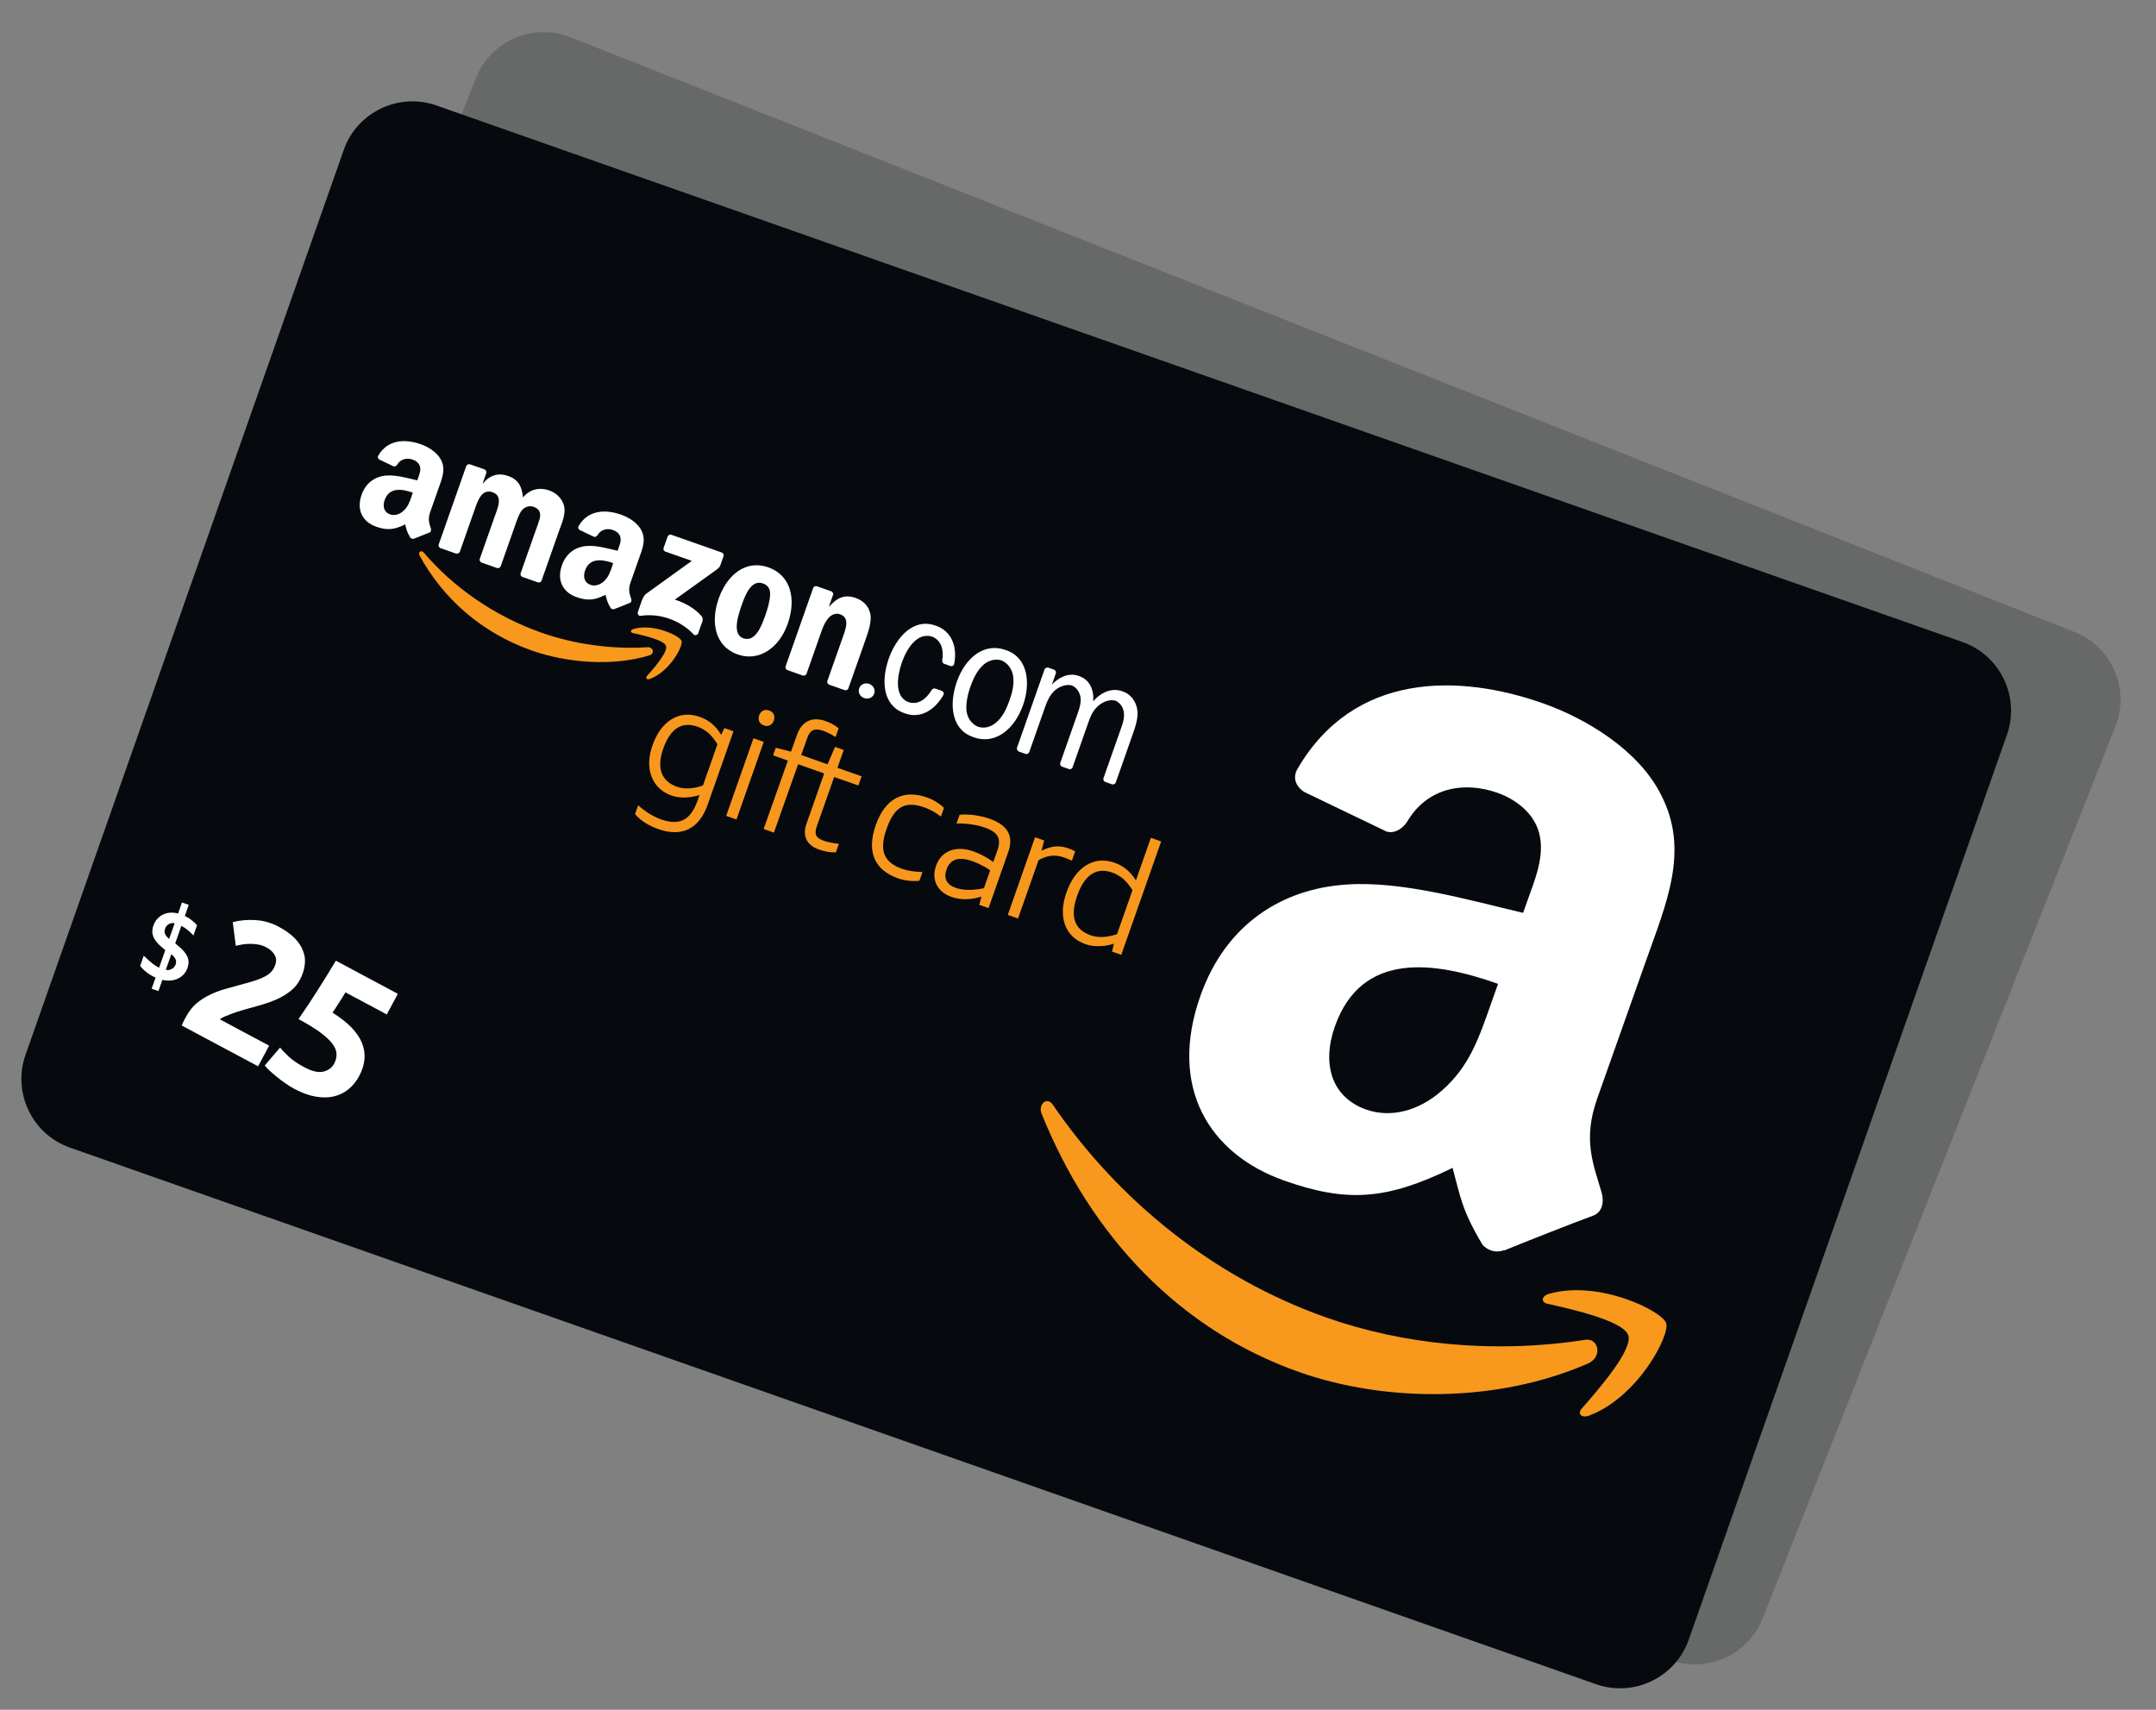 <svg width="87" height="69" viewBox="0 0 87 69" fill="none" xmlns="http://www.w3.org/2000/svg">
<rect x="0" y="0" width="87" height="69" fill="#808080" stroke="none"/>
<g opacity="0.8">
<path opacity="0.25" d="M71.125 65.317C70.533 66.814 68.823 67.558 67.322 66.964L6.615 42.956C5.118 42.364 4.374 40.653 4.968 39.153L19.207 3.147C19.8 1.649 21.51 0.906 23.01 1.499L83.718 25.507C85.215 26.099 85.958 27.81 85.365 29.31L71.125 65.317Z" fill="#060A0F"/>
<path fill-rule="evenodd" clip-rule="evenodd" d="M66.121 38.565C65.575 39.936 65.153 41.091 63.977 42.035C63.024 42.806 61.892 43.061 60.905 42.668C59.553 42.13 59.174 40.788 59.78 39.264C60.973 36.267 63.88 36.794 66.423 37.806L66.121 38.565ZM66.254 48.553C65.937 48.669 65.594 48.549 65.392 48.304C64.606 46.867 64.578 46.336 64.304 45.155C61.59 46.353 59.99 46.4 57.487 45.404C54.525 44.224 52.949 41.48 54.404 37.824C55.541 34.968 57.862 33.642 60.444 33.567C62.688 33.486 65.414 34.395 67.544 34.982L67.726 34.525C68.06 33.687 68.519 32.723 68.316 31.8C68.145 30.986 67.427 30.391 66.704 30.103C65.363 29.57 63.895 29.782 63.035 31.088C62.848 31.382 62.492 31.603 62.165 31.492L58.904 29.765C58.641 29.588 58.413 29.226 58.672 28.822C61.102 24.996 65.336 25.236 68.684 26.569C70.395 27.25 72.452 28.598 73.286 30.429C74.36 32.71 73.35 34.778 72.426 37.101L70.244 42.582C69.588 44.23 69.985 45.227 70.273 46.372C70.372 46.78 70.269 47.183 69.89 47.303C68.93 47.617 67.213 48.219 66.262 48.565L66.254 48.553Z" fill="white"/>
<path fill-rule="evenodd" clip-rule="evenodd" d="M69.457 53.258C65.72 54.717 61.226 54.505 57.815 53.156C53.034 51.265 49.614 47.337 47.821 42.34C47.681 41.948 48.064 41.64 48.285 41.989C50.78 45.957 54.511 49.227 59 51.002C62.028 52.199 65.669 52.727 69.381 52.296C69.937 52.229 70.075 53.018 69.457 53.258Z" fill="#F8991D"/>
<path fill-rule="evenodd" clip-rule="evenodd" d="M71.129 52.179C70.953 51.583 68.865 51.035 67.925 50.786C67.639 50.711 67.692 50.458 68.005 50.383C70.04 49.894 72.517 51.248 72.675 51.742C72.831 52.238 71.413 54.703 69.425 55.358C69.121 55.458 68.943 55.272 69.144 55.058C69.812 54.356 71.306 52.775 71.129 52.179Z" fill="#F8991D"/>
<path fill-rule="evenodd" clip-rule="evenodd" d="M32.712 23.244C31.238 23.634 29.405 23.428 27.979 22.864C25.981 22.074 24.476 20.626 23.601 18.857C23.532 18.719 23.681 18.624 23.778 18.75C24.908 20.186 26.52 21.418 28.396 22.16C29.662 22.661 31.156 22.95 32.651 22.911C32.877 22.906 32.954 23.179 32.712 23.244Z" fill="#F8981D"/>
<path fill-rule="evenodd" clip-rule="evenodd" d="M33.4 22.889C33.327 22.643 32.469 22.417 32.083 22.318C31.966 22.288 31.988 22.183 32.117 22.152C32.953 21.95 33.97 22.507 34.035 22.709C34.099 22.914 33.516 23.924 32.702 24.193C32.575 24.235 32.504 24.159 32.587 24.069C32.86 23.784 33.473 23.135 33.4 22.889Z" fill="#F8981D"/>
<path fill-rule="evenodd" clip-rule="evenodd" d="M33.454 18.931L33.631 18.485C33.658 18.417 33.728 18.391 33.788 18.415L35.786 19.205C35.851 19.231 35.882 19.296 35.856 19.362L35.706 19.743C35.681 19.805 35.593 19.868 35.445 19.964L33.826 21.033C34.213 21.177 34.596 21.394 34.87 21.729C34.931 21.804 34.927 21.878 34.907 21.945L34.718 22.422C34.693 22.487 34.592 22.535 34.53 22.467C34.042 21.903 33.239 21.544 32.417 21.634C32.331 21.645 32.29 21.54 32.316 21.475L32.495 21.023C32.524 20.95 32.575 20.828 32.69 20.745L34.571 19.499L33.526 19.085C33.462 19.063 33.427 18.999 33.454 18.931Z" fill="white"/>
<path fill-rule="evenodd" clip-rule="evenodd" d="M25.064 18.834L24.457 18.594C24.401 18.569 24.372 18.507 24.389 18.447L25.623 15.328C25.648 15.265 25.719 15.236 25.784 15.262L26.351 15.486C26.41 15.513 26.438 15.577 26.42 15.636L26.259 16.045L26.27 16.049C26.573 15.713 26.923 15.64 27.298 15.789C27.68 15.939 27.844 16.215 27.86 16.678C28.163 16.341 28.57 16.291 28.929 16.433C29.185 16.535 29.421 16.751 29.497 17.052C29.586 17.392 29.395 17.754 29.263 18.089L28.484 20.058C28.46 20.12 28.389 20.149 28.323 20.123L27.716 19.883C27.657 19.856 27.628 19.788 27.651 19.728L28.306 18.073C28.358 17.942 28.499 17.617 28.521 17.481C28.558 17.253 28.445 17.139 28.271 17.07C28.124 17.012 27.933 17.05 27.808 17.183C27.683 17.316 27.585 17.58 27.514 17.759L26.859 19.415C26.834 19.477 26.763 19.506 26.698 19.48L26.091 19.24C26.032 19.213 26.002 19.145 26.026 19.085L26.681 17.43C26.819 17.082 27.078 16.592 26.645 16.421C26.207 16.248 26.029 16.754 25.886 17.116L25.231 18.771C25.201 18.831 25.127 18.859 25.064 18.834Z" fill="white"/>
<path fill-rule="evenodd" clip-rule="evenodd" d="M37.645 19.877C38.549 20.234 38.73 21.203 38.341 22.186C37.964 23.139 37.127 23.68 36.275 23.343C35.39 22.993 35.215 22.026 35.596 21.062C35.981 20.09 36.766 19.529 37.645 19.877ZM37.399 20.516C36.95 20.338 36.681 20.938 36.531 21.319C36.38 21.7 36.053 22.512 36.529 22.7C37 22.886 37.281 22.239 37.44 21.839C37.544 21.575 37.657 21.257 37.677 20.976C37.695 20.731 37.592 20.593 37.399 20.516Z" fill="white"/>
<path fill-rule="evenodd" clip-rule="evenodd" d="M38.862 24.291L38.255 24.051C38.196 24.024 38.166 23.956 38.19 23.896L39.425 20.773C39.453 20.718 39.519 20.694 39.582 20.719L40.145 20.942C40.199 20.966 40.228 21.019 40.22 21.072L40.031 21.548L40.042 21.553C40.383 21.193 40.7 21.082 41.12 21.248C41.392 21.356 41.62 21.559 41.685 21.897C41.743 22.21 41.578 22.629 41.458 22.931L40.682 24.894C40.652 24.945 40.586 24.97 40.526 24.946L39.916 24.705C39.86 24.679 39.833 24.621 39.846 24.564L40.515 22.873C40.649 22.533 40.888 22.048 40.466 21.881C40.319 21.823 40.144 21.867 40.016 21.992C39.856 22.15 39.77 22.336 39.687 22.546L39.023 24.225C38.998 24.288 38.927 24.317 38.862 24.291Z" fill="white"/>
<path fill-rule="evenodd" clip-rule="evenodd" d="M41.122 24.898C41.184 24.74 41.367 24.668 41.533 24.733C41.699 24.799 41.782 24.98 41.721 25.135C41.658 25.293 41.475 25.365 41.309 25.299C41.142 25.236 41.059 25.056 41.122 24.898Z" fill="white"/>
<path d="M47.465 27.693C47.404 27.665 47.372 27.596 47.395 27.536L48.629 24.416C48.656 24.364 48.72 24.338 48.779 24.355L49.002 24.444C49.065 24.468 49.096 24.532 49.078 24.593L48.898 25.048C49.2 24.748 49.607 24.585 49.98 24.733L50.005 24.743L50.026 24.751C50.424 24.909 50.596 25.317 50.537 25.784C50.872 25.432 51.306 25.257 51.722 25.422L51.744 25.431L51.769 25.44C52.063 25.557 52.273 25.86 52.306 26.207C52.339 26.538 52.188 26.903 52.066 27.214L51.323 29.092C51.299 29.152 51.231 29.182 51.17 29.161L50.903 29.055C50.847 29.03 50.817 28.971 50.83 28.913L51.578 27.021C51.666 26.798 51.771 26.565 51.762 26.325C51.751 26.082 51.626 25.881 51.44 25.795C51.223 25.722 50.968 25.801 50.759 25.957C50.489 26.162 50.398 26.406 50.273 26.722L49.599 28.426C49.571 28.475 49.511 28.498 49.453 28.479L49.186 28.373C49.124 28.346 49.092 28.276 49.116 28.216L49.907 26.215C49.979 26.033 50.054 25.811 50.035 25.614C50.011 25.387 49.883 25.195 49.702 25.111C49.507 25.046 49.255 25.117 49.072 25.239C48.838 25.399 48.703 25.654 48.593 25.932L47.882 27.731C47.858 27.791 47.789 27.821 47.728 27.8L47.464 27.695L47.465 27.693Z" fill="white"/>
<path d="M45.622 27.03C44.759 26.687 44.723 25.654 45.073 24.776C45.441 23.851 46.213 23.232 47.081 23.578L47.103 23.586L47.127 23.596C47.973 23.933 48.052 24.953 47.702 25.832C47.332 26.762 46.54 27.398 45.667 27.051L45.645 27.042L45.622 27.03ZM45.856 26.631C46.142 26.736 46.435 26.648 46.686 26.407C46.91 26.191 47.052 25.898 47.167 25.61C47.293 25.294 47.39 24.954 47.347 24.626C47.307 24.339 47.141 24.099 46.903 23.992C46.63 23.896 46.319 23.98 46.087 24.215C45.882 24.414 45.721 24.722 45.614 24.991C45.494 25.293 45.396 25.657 45.414 25.967C45.437 26.266 45.607 26.52 45.856 26.631Z" fill="white"/>
<path d="M43.084 25.529C43.475 25.671 43.802 25.442 44.046 25.072C44.081 25.03 44.136 25.004 44.193 25.026L44.449 25.128C44.508 25.154 44.544 25.222 44.518 25.278C44.131 25.915 43.533 26.217 42.945 25.984L42.921 25.975L42.899 25.966C42.041 25.627 42.014 24.621 42.36 23.747C42.702 22.882 43.429 22.143 44.283 22.481L44.305 22.489L44.327 22.498C44.921 22.733 45.164 23.358 44.986 24.081C44.965 24.132 44.899 24.157 44.841 24.143L44.573 24.034C44.522 24.004 44.503 23.94 44.516 23.883C44.602 23.476 44.504 23.084 44.142 22.925C43.552 22.714 43.103 23.364 42.884 23.917C42.677 24.449 42.509 25.28 43.084 25.529Z" fill="white"/>
<path fill-rule="evenodd" clip-rule="evenodd" d="M31.349 19.597C31.256 19.834 31.183 20.032 30.98 20.197C30.814 20.33 30.619 20.376 30.448 20.308C30.214 20.215 30.148 19.985 30.252 19.72C30.457 19.203 30.96 19.292 31.398 19.465L31.347 19.596L31.349 19.597ZM31.376 21.32C31.321 21.34 31.263 21.32 31.227 21.277C31.092 21.028 31.087 20.938 31.038 20.733C30.569 20.941 30.295 20.949 29.862 20.778C29.35 20.576 29.078 20.103 29.328 19.471C29.522 18.979 29.923 18.746 30.368 18.734C30.755 18.72 31.226 18.875 31.595 18.976L31.626 18.897C31.683 18.753 31.762 18.586 31.727 18.427C31.698 18.287 31.574 18.184 31.449 18.135C31.218 18.043 30.963 18.081 30.815 18.306C30.782 18.356 30.723 18.395 30.664 18.375L30.101 18.08C30.056 18.05 30.015 17.987 30.062 17.917C30.481 17.255 31.211 17.295 31.789 17.523C32.085 17.64 32.441 17.872 32.584 18.187C32.771 18.582 32.596 18.938 32.437 19.338L32.062 20.285C31.95 20.571 32.017 20.743 32.068 20.939C32.085 21.009 32.069 21.081 32.002 21.099C31.837 21.159 31.541 21.263 31.376 21.32Z" fill="white"/>
<path fill-rule="evenodd" clip-rule="evenodd" d="M23.378 16.445C23.284 16.681 23.212 16.88 23.008 17.045C22.843 17.177 22.648 17.223 22.477 17.155C22.242 17.063 22.176 16.832 22.281 16.568C22.485 16.051 22.988 16.14 23.427 16.313L23.375 16.444L23.378 16.445ZM23.407 18.169C23.353 18.188 23.294 18.168 23.258 18.125C23.123 17.877 23.115 17.786 23.07 17.582C22.6 17.79 22.326 17.798 21.893 17.627C21.382 17.424 21.109 16.951 21.359 16.32C21.554 15.827 21.954 15.595 22.4 15.582C22.786 15.568 23.257 15.723 23.626 15.825L23.657 15.746C23.714 15.602 23.793 15.434 23.758 15.276C23.729 15.135 23.605 15.033 23.48 14.983C23.249 14.892 22.995 14.93 22.846 15.155C22.814 15.205 22.754 15.244 22.696 15.224L22.132 14.929C22.088 14.899 22.047 14.835 22.093 14.765C22.512 14.103 23.243 14.143 23.82 14.372C24.117 14.489 24.472 14.721 24.615 15.036C24.802 15.431 24.627 15.786 24.468 16.186L24.094 17.134C23.981 17.42 24.048 17.591 24.1 17.788C24.116 17.857 24.1 17.93 24.033 17.947C23.868 18.008 23.572 18.111 23.407 18.169Z" fill="white"/>
<path d="M35.483 26.559C35.294 26.201 35.014 25.946 34.65 25.802C34.244 25.641 33.863 25.657 33.512 25.852C33.165 26.045 32.89 26.39 32.696 26.88C32.515 27.337 32.487 27.761 32.613 28.135C32.739 28.509 33.004 28.777 33.396 28.932C33.565 28.999 33.757 29.031 33.968 29.03C34.155 29.028 34.34 29.004 34.519 28.951L34.429 29.177C34.276 29.564 34.079 29.816 33.84 29.927C33.604 30.038 33.299 30.021 32.937 29.878C32.637 29.759 32.345 29.568 32.064 29.306L32.027 29.273L31.889 29.621L31.901 29.638C32.115 29.902 32.42 30.111 32.806 30.264C33.269 30.447 33.679 30.461 34.026 30.308C34.37 30.155 34.643 29.831 34.832 29.352L35.986 26.434L35.624 26.291L35.483 26.559ZM34.671 28.574C34.264 28.696 33.913 28.699 33.627 28.586C33.314 28.462 33.112 28.266 33.026 28.005C32.941 27.742 32.974 27.412 33.126 27.028C33.284 26.628 33.484 26.354 33.721 26.215C33.955 26.078 34.229 26.07 34.539 26.192C34.705 26.258 34.854 26.351 34.977 26.469C35.098 26.586 35.213 26.742 35.32 26.932L34.671 28.574Z" fill="#F8971D"/>
<path d="M37.456 25.651C37.366 25.616 37.284 25.615 37.211 25.649C37.138 25.683 37.083 25.743 37.047 25.833C37.011 25.923 37.011 26.004 37.041 26.079C37.071 26.154 37.131 26.209 37.221 26.245C37.311 26.28 37.392 26.281 37.465 26.247C37.539 26.213 37.594 26.153 37.63 26.063C37.664 25.976 37.666 25.892 37.636 25.817C37.605 25.742 37.545 25.687 37.456 25.651Z" fill="#F8971D"/>
<path d="M37.19 26.91L36.782 26.748L35.561 29.836L35.969 29.997L37.19 26.91Z" fill="#F8971D"/>
<path d="M39.455 30.989C39.3 30.927 39.2 30.853 39.163 30.766C39.125 30.678 39.135 30.557 39.196 30.401L39.974 28.436L40.205 28.527L40.206 28.525L40.939 28.814L41.083 28.449L40.122 28.069L40.403 27.359L40.057 27.222L39.727 27.913L38.68 27.496L38.955 26.808C39.018 26.65 39.101 26.551 39.201 26.512C39.384 26.44 39.694 26.556 40.095 26.825L40.23 26.482C40.169 26.422 40.108 26.37 40.011 26.313C39.915 26.253 39.814 26.204 39.719 26.166C39.45 26.059 39.211 26.05 39.01 26.137C38.804 26.226 38.647 26.409 38.538 26.684L38.274 27.345L37.665 27.164L37.546 27.466L38.133 27.701L37.051 30.422L37.459 30.583L38.541 27.863L39.577 28.276L38.791 30.263C38.693 30.511 38.682 30.73 38.761 30.913C38.84 31.095 39.001 31.237 39.246 31.334C39.486 31.429 39.707 31.475 39.905 31.475L39.927 31.474L40.062 31.134L40.017 31.129C39.803 31.098 39.616 31.052 39.455 30.989Z" fill="#F8971D"/>
<path d="M42.563 32.239C42.206 32.098 41.977 31.898 41.889 31.642C41.798 31.386 41.835 31.048 41.995 30.642L42.024 30.569C42.19 30.149 42.396 29.875 42.633 29.755C42.869 29.634 43.176 29.645 43.547 29.792C43.778 29.883 43.993 30.009 44.18 30.165L44.218 30.196L44.356 29.847L44.34 29.832C44.155 29.645 43.932 29.501 43.682 29.401C43.208 29.214 42.788 29.212 42.428 29.387C42.072 29.564 41.785 29.917 41.579 30.437C41.372 30.959 41.338 31.412 41.475 31.781C41.613 32.15 41.923 32.433 42.396 32.62C42.652 32.722 42.931 32.766 43.229 32.752L43.251 32.751L43.389 32.403L43.343 32.4C43.037 32.377 42.778 32.324 42.563 32.239Z" fill="#F8971D"/>
<path d="M46.895 30.908C46.779 30.686 46.54 30.5 46.181 30.358C45.996 30.285 45.794 30.23 45.586 30.192C45.376 30.157 45.178 30.141 44.998 30.149L44.976 30.149L44.838 30.498L44.888 30.499C45.297 30.516 45.666 30.586 45.982 30.711C46.24 30.813 46.408 30.939 46.478 31.08C46.548 31.221 46.535 31.414 46.443 31.646L46.26 32.108C46.002 31.909 45.742 31.756 45.483 31.653C45.132 31.514 44.817 31.491 44.541 31.583C44.265 31.675 44.064 31.873 43.945 32.175C43.837 32.447 43.834 32.701 43.938 32.934C44.039 33.163 44.237 33.339 44.52 33.451C44.885 33.595 45.291 33.605 45.728 33.485L45.63 33.814L45.997 33.96L46.887 31.708C47.005 31.402 47.008 31.133 46.895 30.908ZM45.845 33.15C45.631 33.188 45.424 33.204 45.232 33.194C45.037 33.186 44.861 33.154 44.714 33.096C44.526 33.022 44.403 32.92 44.346 32.793C44.289 32.667 44.292 32.514 44.361 32.34C44.525 31.926 44.87 31.826 45.414 32.042C45.657 32.138 45.894 32.269 46.123 32.438L45.842 33.149L45.845 33.15Z" fill="#F8971D"/>
<path d="M49.304 31.672C49.116 31.598 48.931 31.566 48.752 31.58C48.593 31.592 48.416 31.642 48.221 31.729L48.344 31.321L47.982 31.178L46.761 34.265L47.169 34.426L48.088 32.104C48.27 32.01 48.444 31.959 48.606 31.947C48.768 31.936 48.942 31.967 49.122 32.038C49.203 32.07 49.297 32.111 49.398 32.16L49.432 32.176L49.578 31.806L49.552 31.793C49.454 31.738 49.375 31.7 49.304 31.672Z" fill="#F8971D"/>
<path d="M52.654 31.379L51.984 33.072C51.787 32.717 51.505 32.467 51.149 32.326C50.74 32.165 50.352 32.184 49.996 32.39C49.643 32.59 49.363 32.949 49.165 33.45C48.971 33.94 48.936 34.379 49.058 34.755C49.182 35.134 49.449 35.407 49.854 35.567C50.026 35.635 50.221 35.668 50.438 35.669C50.63 35.669 50.819 35.643 50.998 35.588L50.91 35.906L51.278 36.051L53.062 31.54L52.654 31.379ZM51.138 35.212C50.725 35.332 50.369 35.333 50.08 35.219C49.422 34.958 49.263 34.427 49.592 33.596C49.757 33.18 49.963 32.896 50.207 32.75C50.446 32.606 50.728 32.594 51.035 32.716C51.202 32.782 51.35 32.875 51.479 32.995C51.602 33.113 51.72 33.27 51.83 33.462L51.138 35.212Z" fill="#F8971D"/>
<path d="M12.127 35.909L12.302 35.468C12.045 35.345 11.843 35.18 11.697 34.974L11.858 34.569C12.001 34.716 12.117 34.828 12.204 34.904C12.292 34.976 12.376 35.035 12.459 35.077L12.736 34.378L12.613 34.266C12.438 34.112 12.328 33.961 12.276 33.821C12.226 33.678 12.23 33.532 12.291 33.377C12.372 33.173 12.505 33.027 12.692 32.944C12.88 32.86 13.084 32.853 13.309 32.92L13.483 32.482L13.752 32.588L13.578 33.029C13.758 33.123 13.917 33.255 14.055 33.423L13.895 33.828C13.734 33.645 13.576 33.51 13.422 33.424L13.146 34.121L13.256 34.218C13.445 34.384 13.564 34.538 13.618 34.679C13.672 34.82 13.667 34.969 13.607 35.122C13.527 35.323 13.393 35.462 13.207 35.543C13.021 35.624 12.809 35.634 12.572 35.572L12.396 36.019L12.126 35.912L12.127 35.909ZM12.758 33.517C12.73 33.588 12.728 33.657 12.751 33.719C12.773 33.782 12.826 33.856 12.909 33.933L13.155 33.309C13.067 33.287 12.987 33.296 12.916 33.334C12.844 33.372 12.792 33.433 12.758 33.517ZM13.132 34.969C13.161 34.895 13.163 34.827 13.138 34.763C13.113 34.7 13.059 34.628 12.972 34.553L12.727 35.173C12.81 35.194 12.891 35.188 12.967 35.146C13.046 35.108 13.1 35.05 13.132 34.969Z" fill="white"/>
<path d="M13.51 36.828C13.892 37.152 14.244 37.377 14.563 37.503C15.159 37.738 15.561 37.598 15.764 37.084C15.863 36.833 15.859 36.621 15.755 36.447C15.65 36.273 15.433 36.122 15.104 35.991C14.859 35.894 14.546 35.793 14.16 35.687L14.342 35.227L15.169 33.47L17.442 34.369L17.215 34.944L15.614 34.31L15.104 35.403C15.283 35.435 15.463 35.488 15.649 35.561C16.068 35.727 16.352 35.972 16.503 36.29C16.653 36.61 16.652 36.965 16.497 37.358C16.331 37.777 16.055 38.052 15.666 38.184C15.277 38.317 14.838 38.288 14.345 38.093C13.942 37.934 13.588 37.699 13.281 37.392L13.505 36.826L13.51 36.828Z" fill="white"/>
<path d="M18.085 39.572C17.584 39.374 17.274 39.035 17.157 38.551C17.039 38.07 17.117 37.474 17.396 36.769C17.675 36.064 18.023 35.575 18.441 35.306C18.859 35.037 19.315 34.997 19.816 35.195C20.314 35.392 20.624 35.731 20.744 36.217C20.864 36.702 20.784 37.293 20.505 37.998C20.226 38.703 19.879 39.193 19.46 39.462C19.041 39.733 18.586 39.771 18.085 39.572ZM18.319 38.982C18.605 39.095 18.865 39.05 19.096 38.848C19.326 38.647 19.552 38.267 19.772 37.712C19.991 37.156 20.086 36.725 20.056 36.42C20.025 36.115 19.866 35.904 19.58 35.791C19.295 35.678 19.034 35.723 18.803 35.925C18.573 36.126 18.347 36.506 18.127 37.061C17.908 37.617 17.813 38.048 17.843 38.353C17.874 38.658 18.033 38.869 18.319 38.982Z" fill="white"/>
</g>
<path d="M68.143 66.175C67.609 67.694 65.928 68.503 64.406 67.968L2.82 46.312C1.301 45.778 0.493 44.097 1.028 42.575L13.872 6.047C14.406 4.528 16.087 3.72 17.609 4.255L79.195 25.911C80.714 26.445 81.522 28.125 80.987 29.647L68.143 66.175Z" fill="#060A0F"/>
<path fill-rule="evenodd" clip-rule="evenodd" d="M60.177 40.474C59.685 41.865 59.307 43.036 58.169 44.024C57.246 44.831 56.125 45.129 55.123 44.775C53.752 44.289 53.321 42.962 53.868 41.417C54.945 38.376 57.87 38.791 60.45 39.704L60.177 40.474ZM60.694 50.45C60.382 50.578 60.035 50.471 59.824 50.234C58.983 48.828 58.934 48.298 58.615 47.13C55.95 48.431 54.352 48.539 51.813 47.64C48.808 46.576 47.127 43.893 48.441 40.184C49.467 37.287 51.735 35.873 54.313 35.698C56.552 35.532 59.311 36.335 61.462 36.839L61.626 36.375C61.927 35.525 62.349 34.544 62.111 33.63C61.909 32.823 61.168 32.256 60.434 31.997C59.074 31.515 57.615 31.784 56.806 33.121C56.631 33.423 56.284 33.657 55.952 33.558L52.627 31.959C52.358 31.791 52.116 31.439 52.359 31.025C54.64 27.109 58.88 27.185 62.278 28.388C64.013 29.003 66.12 30.271 67.024 32.069C68.185 34.307 67.256 36.412 66.421 38.769L64.452 44.33C63.86 46.002 64.295 46.983 64.627 48.116C64.742 48.52 64.653 48.926 64.28 49.061C63.332 49.412 61.639 50.079 60.703 50.462L60.694 50.45Z" fill="white"/>
<path fill-rule="evenodd" clip-rule="evenodd" d="M64.074 55.028C60.395 56.63 55.896 56.591 52.436 55.374C47.586 53.668 44.017 49.875 42.034 44.951C41.878 44.564 42.249 44.241 42.483 44.581C45.129 48.45 48.983 51.575 53.538 53.176C56.609 54.256 60.268 54.643 63.961 54.07C64.513 53.982 64.682 54.764 64.074 55.028Z" fill="#F8991D"/>
<path fill-rule="evenodd" clip-rule="evenodd" d="M65.704 53.885C65.505 53.297 63.398 52.829 62.448 52.616C62.16 52.552 62.203 52.297 62.513 52.211C64.528 51.644 67.055 52.902 67.232 53.389C67.407 53.879 66.084 56.396 64.123 57.128C63.823 57.239 63.638 57.059 63.831 56.839C64.471 56.111 65.904 54.474 65.704 53.885Z" fill="#F8991D"/>
<path fill-rule="evenodd" clip-rule="evenodd" d="M26.202 26.449C24.745 26.895 22.905 26.761 21.458 26.252C19.431 25.539 17.871 24.149 16.93 22.416C16.856 22.281 17 22.18 17.103 22.303C18.286 23.693 19.945 24.863 21.848 25.532C23.132 25.984 24.637 26.215 26.129 26.119C26.354 26.105 26.442 26.375 26.202 26.449Z" fill="#F8981D"/>
<path fill-rule="evenodd" clip-rule="evenodd" d="M26.877 26.068C26.795 25.825 25.928 25.633 25.539 25.548C25.421 25.522 25.439 25.417 25.567 25.381C26.394 25.148 27.431 25.665 27.504 25.864C27.576 26.066 27.033 27.098 26.229 27.398C26.104 27.445 26.03 27.372 26.11 27.279C26.372 26.983 26.959 26.311 26.877 26.068Z" fill="#F8981D"/>
<path fill-rule="evenodd" clip-rule="evenodd" d="M26.779 22.111L26.938 21.658C26.962 21.589 27.031 21.561 27.092 21.582L29.119 22.295C29.186 22.318 29.219 22.383 29.195 22.449L29.059 22.836C29.037 22.899 28.952 22.965 28.808 23.067L27.231 24.197C27.623 24.326 28.014 24.529 28.3 24.853C28.365 24.925 28.364 24.999 28.346 25.067L28.176 25.551C28.153 25.617 28.054 25.669 27.99 25.603C27.48 25.058 26.665 24.731 25.846 24.852C25.761 24.866 25.716 24.763 25.739 24.697L25.9 24.238C25.927 24.164 25.973 24.041 26.085 23.953L27.916 22.635L26.856 22.262C26.791 22.243 26.755 22.18 26.779 22.111Z" fill="white"/>
<path fill-rule="evenodd" clip-rule="evenodd" d="M18.391 22.337L17.775 22.12C17.718 22.097 17.686 22.037 17.701 21.977L18.814 18.811C18.837 18.748 18.907 18.717 18.973 18.74L19.547 18.942C19.607 18.966 19.638 19.03 19.623 19.09L19.477 19.504L19.488 19.508C19.778 19.16 20.125 19.074 20.506 19.208C20.893 19.344 21.068 19.613 21.101 20.075C21.391 19.727 21.796 19.661 22.16 19.79C22.42 19.881 22.664 20.087 22.751 20.385C22.853 20.722 22.677 21.091 22.557 21.431L21.855 23.428C21.833 23.491 21.763 23.523 21.697 23.499L21.081 23.283C21.021 23.259 20.989 23.192 21.01 23.131L21.601 21.452C21.647 21.319 21.776 20.989 21.793 20.852C21.821 20.623 21.704 20.514 21.527 20.451C21.378 20.399 21.188 20.444 21.069 20.582C20.949 20.72 20.861 20.987 20.797 21.169L20.206 22.848C20.184 22.912 20.114 22.943 20.048 22.92L19.432 22.703C19.372 22.679 19.34 22.612 19.361 22.551L19.952 20.872C20.076 20.518 20.317 20.019 19.878 19.865C19.433 19.709 19.274 20.221 19.145 20.588L18.555 22.267C18.527 22.329 18.454 22.359 18.391 22.337Z" fill="white"/>
<path fill-rule="evenodd" clip-rule="evenodd" d="M31.002 22.895C31.919 23.218 32.137 24.179 31.786 25.176C31.446 26.142 30.631 26.715 29.766 26.411C28.869 26.095 28.657 25.136 29 24.159C29.347 23.173 30.11 22.582 31.002 22.895ZM30.781 23.543C30.325 23.383 30.08 23.992 29.944 24.379C29.808 24.765 29.512 25.589 29.995 25.759C30.473 25.927 30.729 25.269 30.872 24.863C30.966 24.596 31.067 24.274 31.076 23.992C31.085 23.747 30.977 23.612 30.781 23.543Z" fill="white"/>
<path fill-rule="evenodd" clip-rule="evenodd" d="M32.388 27.259L31.772 27.042C31.712 27.018 31.68 26.951 31.702 26.89L32.816 23.722C32.841 23.666 32.907 23.639 32.97 23.662L33.542 23.863C33.596 23.885 33.628 23.936 33.621 23.99L33.451 24.473L33.462 24.477C33.789 24.105 34.102 23.982 34.527 24.131C34.803 24.229 35.039 24.423 35.117 24.758C35.188 25.068 35.038 25.494 34.931 25.8L34.23 27.791C34.203 27.844 34.137 27.87 34.077 27.849L33.458 27.631C33.401 27.608 33.371 27.551 33.382 27.493L33.986 25.778C34.107 25.433 34.327 24.939 33.899 24.789C33.75 24.736 33.577 24.787 33.453 24.918C33.3 25.081 33.221 25.27 33.146 25.483L32.547 27.187C32.524 27.25 32.454 27.282 32.388 27.259Z" fill="white"/>
<path fill-rule="evenodd" clip-rule="evenodd" d="M34.67 27.778C34.726 27.618 34.906 27.539 35.075 27.598C35.243 27.657 35.333 27.835 35.277 27.992C35.221 28.152 35.041 28.232 34.873 28.172C34.703 28.116 34.613 27.939 34.67 27.778Z" fill="white"/>
<path d="M41.115 30.328C41.053 30.302 41.018 30.234 41.039 30.174L42.152 27.008C42.177 26.955 42.24 26.927 42.3 26.942L42.526 27.022C42.59 27.044 42.624 27.106 42.608 27.169L42.446 27.63C42.735 27.319 43.136 27.14 43.514 27.273L43.539 27.282L43.562 27.29C43.965 27.432 44.153 27.833 44.111 28.302C44.432 27.937 44.859 27.746 45.282 27.895L45.304 27.903L45.329 27.911C45.627 28.016 45.849 28.312 45.895 28.657C45.941 28.986 45.804 29.357 45.694 29.672L45.024 31.578C45.002 31.638 44.935 31.671 44.873 31.652L44.603 31.557C44.546 31.534 44.513 31.476 44.524 31.418L45.199 29.498C45.279 29.272 45.374 29.035 45.356 28.796C45.336 28.553 45.203 28.358 45.014 28.278C44.794 28.214 44.543 28.302 44.339 28.466C44.078 28.682 43.997 28.929 43.884 29.25L43.276 30.979C43.249 31.028 43.191 31.054 43.132 31.036L42.861 30.941C42.798 30.916 42.763 30.848 42.785 30.787L43.498 28.757C43.564 28.572 43.63 28.347 43.603 28.152C43.571 27.926 43.435 27.739 43.251 27.662C43.054 27.605 42.805 27.685 42.626 27.814C42.399 27.983 42.274 28.243 42.175 28.524L41.533 30.35C41.511 30.411 41.444 30.443 41.382 30.424L41.114 30.33L41.115 30.328Z" fill="white"/>
<path d="M39.248 29.736C38.374 29.426 38.297 28.396 38.613 27.505C38.945 26.566 39.694 25.918 40.574 26.23L40.596 26.238L40.621 26.247C41.479 26.55 41.597 27.567 41.281 28.459C40.947 29.403 40.18 30.069 39.294 29.755L39.272 29.747L39.248 29.736ZM39.467 29.329C39.757 29.422 40.047 29.323 40.288 29.073C40.504 28.848 40.634 28.55 40.738 28.257C40.851 27.937 40.935 27.594 40.88 27.267C40.829 26.982 40.654 26.749 40.412 26.651C40.135 26.565 39.828 26.661 39.605 26.905C39.407 27.112 39.259 27.426 39.162 27.699C39.054 28.005 38.97 28.373 39 28.682C39.035 28.98 39.214 29.227 39.467 29.329Z" fill="white"/>
<path d="M36.655 28.334C37.051 28.461 37.369 28.219 37.598 27.84C37.633 27.796 37.686 27.769 37.744 27.789L38.003 27.88C38.063 27.904 38.102 27.971 38.079 28.028C37.716 28.679 37.13 29.004 36.534 28.794L36.509 28.785L36.487 28.778C35.617 28.472 35.551 27.468 35.863 26.581C36.171 25.703 36.869 24.937 37.736 25.242L37.758 25.25L37.781 25.257C38.383 25.469 38.65 26.084 38.499 26.813C38.481 26.866 38.416 26.893 38.358 26.881L38.085 26.783C38.033 26.755 38.012 26.692 38.023 26.633C38.093 26.223 37.98 25.836 37.612 25.692C37.014 25.503 36.591 26.17 36.394 26.731C36.207 27.27 36.071 28.107 36.655 28.334Z" fill="white"/>
<path fill-rule="evenodd" clip-rule="evenodd" d="M24.701 22.858C24.616 23.098 24.552 23.299 24.355 23.471C24.194 23.61 24.002 23.664 23.828 23.602C23.59 23.519 23.515 23.291 23.609 23.023C23.794 22.498 24.3 22.568 24.745 22.724L24.698 22.857L24.701 22.858ZM24.794 24.578C24.74 24.6 24.681 24.582 24.643 24.541C24.498 24.298 24.49 24.208 24.434 24.005C23.973 24.231 23.699 24.249 23.26 24.095C22.741 23.912 22.45 23.45 22.676 22.809C22.852 22.31 23.242 22.062 23.688 22.033C24.073 22.004 24.55 22.14 24.922 22.228L24.95 22.148C25.002 22.001 25.074 21.831 25.033 21.674C24.998 21.535 24.871 21.437 24.744 21.392C24.509 21.31 24.257 21.358 24.117 21.588C24.087 21.639 24.028 21.681 23.969 21.663L23.395 21.39C23.349 21.361 23.306 21.299 23.35 21.228C23.743 20.55 24.474 20.562 25.06 20.768C25.361 20.874 25.725 21.092 25.88 21.401C26.082 21.788 25.921 22.151 25.778 22.557L25.44 23.518C25.338 23.808 25.412 23.977 25.471 24.171C25.49 24.24 25.477 24.313 25.411 24.333C25.248 24.4 24.956 24.515 24.794 24.578Z" fill="white"/>
<path fill-rule="evenodd" clip-rule="evenodd" d="M16.614 20.014C16.529 20.255 16.465 20.455 16.268 20.628C16.107 20.767 15.915 20.82 15.741 20.759C15.503 20.676 15.428 20.448 15.522 20.18C15.707 19.655 16.213 19.724 16.658 19.881L16.611 20.013L16.614 20.014ZM16.71 21.736C16.656 21.758 16.597 21.74 16.558 21.698C16.414 21.455 16.403 21.364 16.35 21.163C15.889 21.389 15.615 21.407 15.176 21.253C14.657 21.07 14.366 20.608 14.591 19.967C14.767 19.467 15.158 19.22 15.603 19.19C15.989 19.162 16.465 19.298 16.838 19.386L16.866 19.305C16.918 19.159 16.99 18.989 16.949 18.832C16.914 18.692 16.787 18.595 16.66 18.55C16.425 18.468 16.173 18.515 16.033 18.745C16.002 18.797 15.944 18.838 15.885 18.821L15.311 18.548C15.265 18.519 15.222 18.457 15.265 18.386C15.659 17.708 16.39 17.72 16.976 17.926C17.277 18.032 17.641 18.25 17.796 18.559C17.998 18.946 17.836 19.308 17.694 19.714L17.356 20.675C17.254 20.965 17.328 21.134 17.387 21.329C17.406 21.398 17.393 21.471 17.327 21.491C17.163 21.558 16.872 21.672 16.71 21.736Z" fill="white"/>
<path d="M29.1 29.656C28.898 29.305 28.608 29.061 28.238 28.93C27.827 28.786 27.447 28.817 27.103 29.025C26.764 29.231 26.503 29.586 26.328 30.083C26.165 30.547 26.152 30.971 26.292 31.34C26.433 31.709 26.708 31.967 27.106 32.107C27.277 32.167 27.47 32.192 27.681 32.182C27.867 32.173 28.052 32.142 28.228 32.083L28.148 32.312C28.01 32.704 27.822 32.964 27.588 33.084C27.356 33.204 27.051 33.199 26.683 33.07C26.38 32.963 26.08 32.783 25.789 32.532L25.751 32.5L25.627 32.853L25.639 32.87C25.863 33.126 26.175 33.322 26.568 33.46C27.037 33.626 27.447 33.624 27.788 33.458C28.126 33.291 28.386 32.958 28.557 32.472L29.598 29.511L29.231 29.382L29.1 29.656ZM28.366 31.7C27.964 31.838 27.613 31.854 27.323 31.753C27.006 31.641 26.796 31.452 26.7 31.195C26.605 30.935 26.626 30.604 26.762 30.215C26.905 29.809 27.094 29.527 27.326 29.379C27.555 29.233 27.828 29.215 28.143 29.325C28.311 29.384 28.463 29.472 28.591 29.585C28.716 29.698 28.837 29.849 28.951 30.035L28.366 31.7Z" fill="#F8971D"/>
<path d="M31.035 28.672C30.944 28.64 30.863 28.643 30.791 28.679C30.719 28.716 30.666 28.778 30.634 28.869C30.602 28.96 30.604 29.042 30.637 29.116C30.67 29.189 30.732 29.242 30.823 29.274C30.915 29.306 30.996 29.304 31.068 29.267C31.14 29.23 31.193 29.168 31.225 29.077C31.256 28.989 31.255 28.905 31.221 28.831C31.189 28.757 31.126 28.704 31.035 28.672Z" fill="#F8971D"/>
<path d="M30.819 29.94L30.404 29.794L29.303 32.926L29.718 33.072L30.819 29.94Z" fill="#F8971D"/>
<path d="M33.24 33.929C33.082 33.873 32.98 33.803 32.938 33.718C32.897 33.632 32.903 33.51 32.958 33.352L33.66 31.358L33.894 31.441L33.895 31.438L34.638 31.699L34.768 31.329L33.793 30.986L34.047 30.265L33.696 30.142L33.393 30.845L32.331 30.469L32.579 29.771C32.635 29.611 32.715 29.508 32.814 29.465C32.994 29.386 33.308 29.49 33.718 29.743L33.841 29.395C33.777 29.339 33.714 29.289 33.615 29.235C33.517 29.179 33.414 29.134 33.318 29.1C33.044 29.003 32.806 29.003 32.608 29.098C32.406 29.195 32.256 29.384 32.158 29.663L31.919 30.333L31.304 30.176L31.196 30.483L31.792 30.695L30.815 33.455L31.229 33.601L32.206 30.841L33.257 31.213L32.548 33.23C32.46 33.481 32.457 33.7 32.543 33.88C32.629 34.059 32.795 34.195 33.044 34.282C33.287 34.368 33.51 34.406 33.708 34.398L33.73 34.396L33.852 34.051L33.806 34.047C33.591 34.024 33.403 33.986 33.24 33.929Z" fill="#F8971D"/>
<path d="M36.392 35.059C36.031 34.932 35.794 34.74 35.696 34.489C35.596 34.236 35.619 33.897 35.764 33.485L35.79 33.411C35.939 32.985 36.135 32.703 36.367 32.574C36.598 32.444 36.906 32.444 37.281 32.576C37.516 32.658 37.735 32.776 37.928 32.925L37.968 32.954L38.092 32.6L38.075 32.585C37.884 32.406 37.656 32.27 37.402 32.181C36.921 32.012 36.501 32.025 36.148 32.215C35.799 32.405 35.525 32.768 35.34 33.296C35.153 33.826 35.137 34.28 35.288 34.643C35.44 35.007 35.76 35.278 36.241 35.447C36.5 35.538 36.78 35.571 37.078 35.546L37.1 35.544L37.224 35.191L37.178 35.19C36.872 35.178 36.611 35.136 36.392 35.059Z" fill="#F8971D"/>
<path d="M40.67 33.563C40.545 33.345 40.3 33.169 39.935 33.041C39.748 32.975 39.544 32.928 39.334 32.898C39.123 32.87 38.925 32.862 38.746 32.877L38.723 32.878L38.599 33.232L38.649 33.231C39.058 33.232 39.429 33.288 39.75 33.401C40.012 33.493 40.184 33.612 40.26 33.751C40.335 33.889 40.33 34.083 40.247 34.317L40.082 34.787C39.816 34.597 39.55 34.454 39.288 34.362C38.932 34.236 38.616 34.225 38.344 34.328C38.072 34.431 37.879 34.636 37.771 34.942C37.674 35.219 37.681 35.472 37.793 35.701C37.903 35.926 38.108 36.094 38.395 36.195C38.765 36.325 39.171 36.319 39.603 36.183L39.517 36.515L39.89 36.647L40.693 34.362C40.799 34.052 40.792 33.783 40.67 33.563ZM39.707 35.843C39.495 35.89 39.288 35.913 39.097 35.911C38.901 35.911 38.724 35.886 38.575 35.833C38.384 35.766 38.257 35.669 38.195 35.545C38.133 35.42 38.131 35.268 38.194 35.091C38.341 34.671 38.682 34.558 39.234 34.752C39.48 34.839 39.722 34.961 39.958 35.122L39.704 35.843L39.707 35.843Z" fill="#F8971D"/>
<path d="M43.107 34.233C42.916 34.166 42.73 34.141 42.552 34.162C42.393 34.181 42.218 34.237 42.027 34.331L42.135 33.919L41.767 33.79L40.666 36.922L41.08 37.068L41.908 34.712C42.087 34.61 42.259 34.553 42.421 34.535C42.582 34.517 42.757 34.541 42.939 34.605C43.022 34.635 43.117 34.671 43.219 34.717L43.255 34.732L43.386 34.356L43.36 34.344C43.26 34.293 43.179 34.258 43.107 34.233Z" fill="#F8971D"/>
<path d="M46.441 33.811L45.837 35.529C45.627 35.182 45.336 34.943 44.974 34.816C44.56 34.67 44.172 34.705 43.825 34.924C43.48 35.138 43.214 35.507 43.035 36.015C42.86 36.512 42.842 36.952 42.978 37.323C43.117 37.697 43.394 37.959 43.805 38.104C43.979 38.165 44.175 38.191 44.392 38.183C44.584 38.176 44.772 38.143 44.949 38.081L44.874 38.402L45.246 38.533L46.856 33.957L46.441 33.811ZM45.074 37.7C44.666 37.836 44.31 37.85 44.018 37.748C43.349 37.513 43.171 36.987 43.467 36.145C43.616 35.722 43.811 35.431 44.049 35.276C44.283 35.122 44.564 35.1 44.876 35.21C45.044 35.269 45.197 35.357 45.33 35.472C45.458 35.585 45.581 35.737 45.699 35.924L45.074 37.7Z" fill="#F8971D"/>
<path d="M6.12 39.897L6.278 39.45C6.017 39.336 5.808 39.179 5.655 38.979L5.8 38.568C5.948 38.71 6.069 38.818 6.158 38.889C6.249 38.958 6.335 39.014 6.42 39.053L6.67 38.343L6.543 38.236C6.362 38.089 6.246 37.943 6.189 37.805C6.133 37.664 6.132 37.518 6.187 37.36C6.26 37.153 6.387 37.002 6.571 36.912C6.755 36.821 6.959 36.806 7.187 36.865L7.343 36.42L7.616 36.516L7.459 36.964C7.643 37.05 7.807 37.176 7.951 37.338L7.806 37.75C7.639 37.573 7.476 37.444 7.318 37.364L7.07 38.071L7.183 38.164C7.379 38.322 7.503 38.472 7.563 38.611C7.622 38.749 7.623 38.899 7.568 39.053C7.497 39.258 7.368 39.402 7.185 39.489C7.002 39.577 6.791 39.596 6.552 39.543L6.393 39.996L6.119 39.9L6.12 39.897ZM6.659 37.483C6.634 37.555 6.634 37.623 6.659 37.685C6.684 37.746 6.74 37.818 6.825 37.892L7.048 37.26C6.958 37.24 6.879 37.253 6.809 37.294C6.739 37.334 6.689 37.397 6.659 37.483ZM7.088 38.919C7.114 38.844 7.114 38.775 7.086 38.713C7.058 38.65 7.002 38.581 6.913 38.509L6.691 39.139C6.775 39.156 6.856 39.147 6.931 39.102C7.007 39.061 7.059 39.001 7.088 38.919Z" fill="white"/>
<path d="M13.484 42.924C13.553 42.795 13.585 42.666 13.579 42.538C13.576 42.405 13.521 42.267 13.415 42.124C13.308 41.981 13.144 41.828 12.923 41.664C12.702 41.501 12.409 41.321 12.045 41.126C12.315 40.739 12.579 40.34 12.838 39.93C13.098 39.52 13.336 39.133 13.553 38.77L16.053 40.106L15.608 40.939L13.941 40.048C13.847 40.204 13.752 40.353 13.658 40.497C13.571 40.639 13.491 40.762 13.418 40.866C14.043 41.257 14.439 41.666 14.606 42.092C14.779 42.516 14.742 42.959 14.495 43.422C14.381 43.635 14.238 43.813 14.065 43.955C13.892 44.096 13.694 44.194 13.472 44.246C13.249 44.299 13.002 44.301 12.731 44.253C12.464 44.207 12.177 44.103 11.87 43.939C11.75 43.875 11.628 43.798 11.505 43.709C11.383 43.627 11.267 43.539 11.157 43.446C11.049 43.359 10.953 43.277 10.869 43.198C10.786 43.119 10.724 43.052 10.685 42.997L11.304 42.273C11.389 42.381 11.509 42.508 11.665 42.655C11.824 42.797 12.03 42.935 12.283 43.071C12.59 43.235 12.844 43.293 13.046 43.247C13.25 43.196 13.396 43.089 13.484 42.924Z" fill="white"/>
<path d="M12.095 39.551C12.005 39.719 11.885 39.864 11.735 39.984C11.585 40.104 11.418 40.209 11.233 40.298C11.05 40.383 10.857 40.457 10.652 40.519C10.447 40.581 10.249 40.638 10.056 40.689C9.956 40.715 9.844 40.748 9.722 40.785C9.606 40.82 9.491 40.858 9.377 40.9C9.263 40.942 9.158 40.984 9.062 41.024C8.973 41.062 8.91 41.1 8.873 41.137L10.86 42.199L10.415 43.032L7.334 41.386C7.352 41.332 7.381 41.268 7.421 41.192C7.461 41.117 7.49 41.063 7.506 41.032C7.62 40.819 7.758 40.641 7.92 40.499C8.086 40.359 8.265 40.243 8.457 40.152C8.651 40.056 8.853 39.978 9.062 39.918C9.275 39.861 9.487 39.802 9.696 39.742C9.857 39.697 10.008 39.655 10.149 39.616C10.292 39.573 10.422 39.528 10.538 39.481C10.657 39.43 10.759 39.373 10.844 39.31C10.931 39.243 10.999 39.165 11.046 39.076C11.151 38.88 11.169 38.713 11.101 38.573C11.032 38.434 10.916 38.32 10.752 38.232C10.632 38.168 10.508 38.128 10.379 38.111C10.258 38.092 10.139 38.085 10.021 38.091C9.911 38.094 9.81 38.106 9.719 38.126C9.631 38.142 9.563 38.157 9.515 38.172L9.393 37.215C9.686 37.137 9.992 37.109 10.311 37.131C10.638 37.151 10.95 37.241 11.248 37.4C11.519 37.545 11.735 37.701 11.898 37.868C12.06 38.035 12.172 38.209 12.235 38.391C12.305 38.571 12.324 38.759 12.294 38.954C12.271 39.147 12.205 39.346 12.095 39.551Z" fill="white"/>
</svg>

